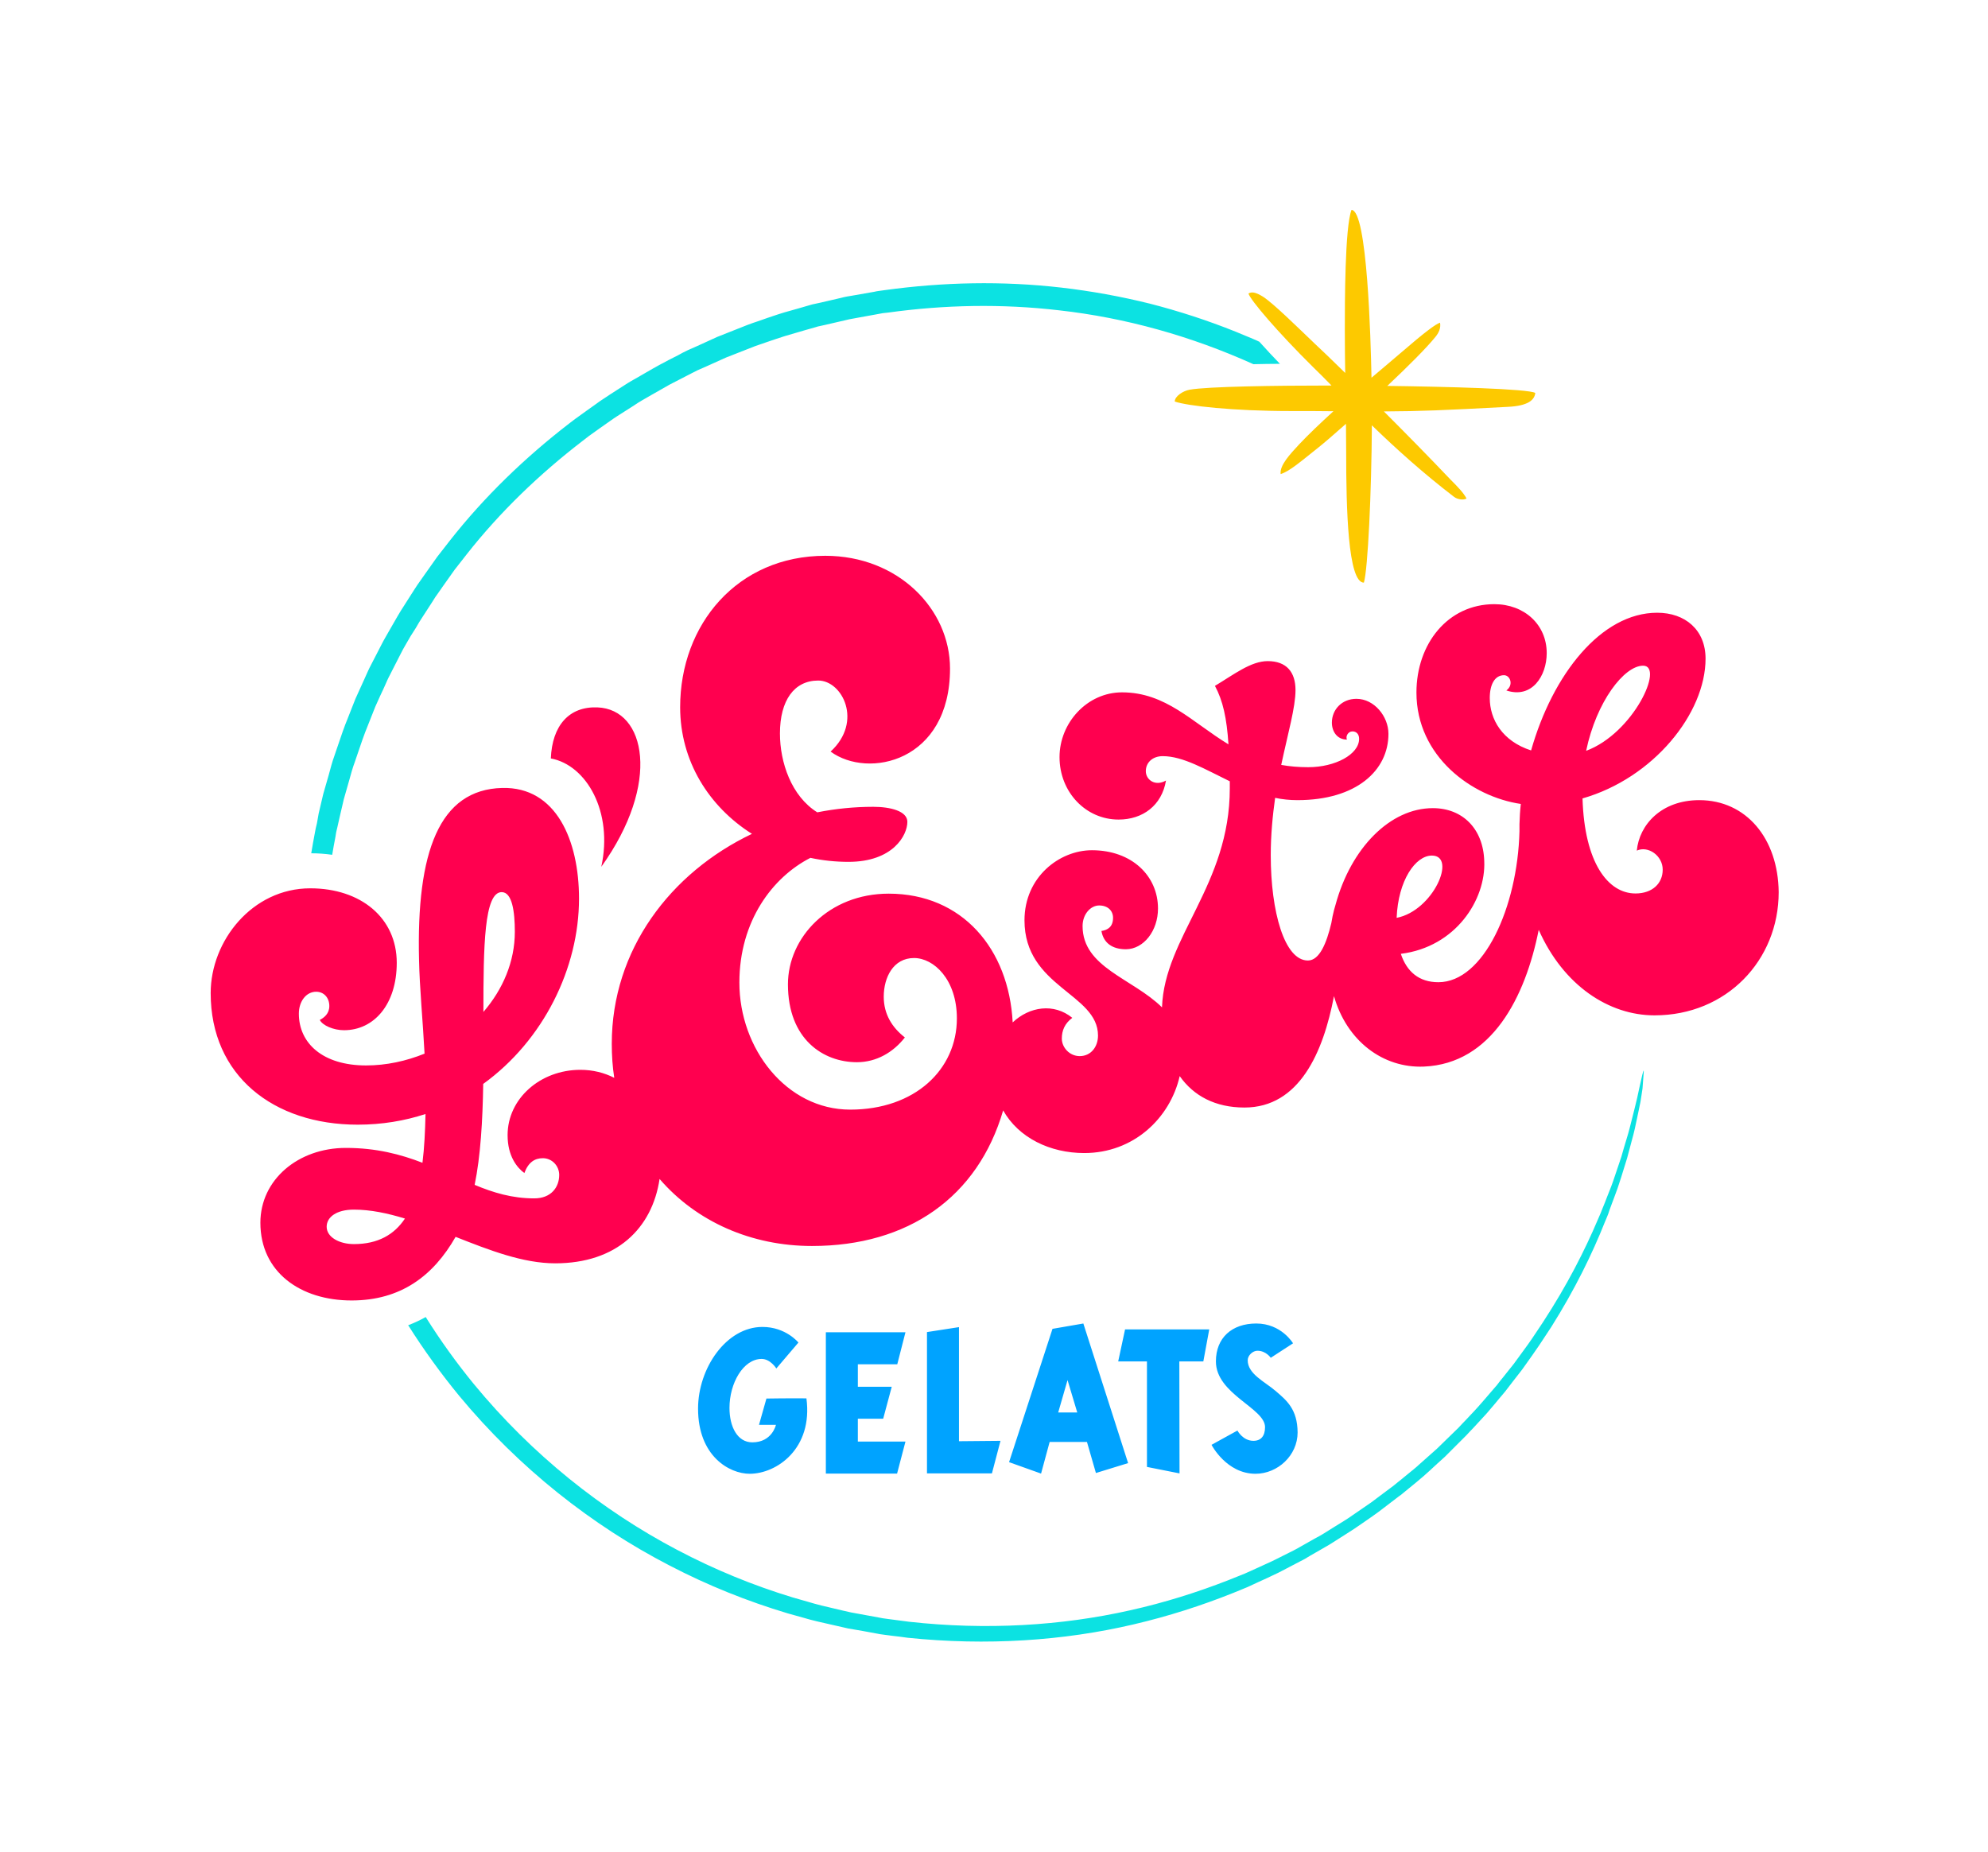 <svg width="951" height="886" viewBox="0 0 951 886" fill="none" xmlns="http://www.w3.org/2000/svg">
<g clip-path="url(#clip0_206_601)">
<path d="M410.369 652.539V663.381H426.586L422.487 678.687H410.369V689.62H433.146L429.137 704.926H395.063V637.324H433.146L429.229 652.63H410.369V652.539ZM458.747 634.864L443.441 637.233V704.835H474.509L478.609 689.256L458.747 689.438V634.864ZM518.241 633.133L539.651 699.915L524.254 704.653L519.972 689.802H502.115L498.015 704.926L482.709 699.46L503.481 635.684L518.241 633.133ZM515.325 675.681L510.679 660.192L506.215 675.681H515.325ZM534.914 651.264H548.671V701.737L564.25 704.835L564.159 651.264H575.639L578.463 635.958H538.194L534.914 651.264ZM366.637 669.03L363.084 681.603H371.193C371.193 681.603 369.371 689.985 359.895 689.985C352.789 689.985 348.962 682.605 348.962 673.494C348.962 661.741 355.522 650.079 364.36 650.079C368.551 650.079 371.375 654.635 371.375 654.635L381.944 642.244C381.944 642.244 375.93 634.773 364.724 634.773C347.414 634.773 333.93 654.544 333.93 673.859C333.93 696.544 348.871 705.017 358.62 705.017C371.557 705.017 388.959 692.991 385.77 668.939C377.388 668.848 366.637 669.03 366.637 669.03ZM610.078 665.294C604.976 660.921 596.867 657.277 596.867 650.717C596.867 648.348 599.327 646.162 601.514 646.162C605.613 646.162 607.891 649.533 607.891 649.533L618.551 642.608C618.551 642.608 612.993 633.133 600.967 633.133C589.305 633.133 581.652 639.966 581.652 651.264C581.652 666.934 605.158 673.585 605.158 682.696C605.158 686.887 603.245 689.256 599.6 689.256C594.498 689.256 591.947 684.336 591.947 684.336L579.557 691.169C579.557 691.169 586.663 705.017 600.602 705.017C611.171 705.017 620.737 696.271 620.737 685.247C620.646 674.132 615.544 669.941 610.078 665.294Z" fill="#00A3FF"/>
<path d="M812.88 382.769C794.75 382.769 784.181 394.522 782.997 406.913C788.372 404.453 795.388 409.282 795.388 416.024C795.388 422.583 790.468 427.412 782.359 427.412C769.24 427.412 757.942 412.744 757.031 381.949C791.014 372.201 815.887 341.224 815.887 315.076C815.887 301.319 806.138 293.119 792.746 293.119C765.96 293.119 742.727 322.638 732.432 358.99C718.584 354.526 712.662 344.048 712.662 333.935C712.662 327.467 715.03 323.003 719.495 323.003C722.41 323.003 724.232 327.649 720.588 330.291C732.797 334.391 739.903 323.367 739.903 312.434C739.903 298.768 729.152 289.019 714.848 289.019C692.618 289.019 677.585 307.97 677.585 331.293C677.585 361.814 704.006 381.129 727.512 384.591C727.148 387.78 726.966 390.969 726.875 394.249C726.875 394.522 726.875 394.887 726.875 395.16C726.875 395.98 726.875 396.8 726.875 397.62C725.963 433.972 709.746 469.868 688.063 469.868C678.77 469.868 672.939 464.766 670.114 456.293C696.444 453.013 710.84 430.328 710.02 411.924C709.564 396.435 699.633 386.596 685.42 386.596C665.012 386.596 646.244 405.637 638.864 432.879C638.682 433.516 638.5 434.154 638.318 434.792C638.318 434.883 638.318 434.974 638.227 435.065C637.68 437.161 637.224 439.347 636.86 441.625C634.582 451.191 631.211 459.482 625.654 459.482C614.447 459.482 607.888 436.158 607.888 409.099C607.888 399.351 608.799 390.149 609.983 381.676C613.445 382.405 616.998 382.769 620.643 382.769C648.977 382.769 664.192 368.465 664.192 351.064C664.192 342.682 657.359 334.3 648.886 334.3C641.871 334.3 637.133 339.493 637.133 345.688C637.133 349.879 639.593 353.797 644.331 353.797C643.602 352.248 644.877 349.879 646.973 349.879C648.886 349.879 650.162 351.246 650.162 353.433C650.162 360.903 638.682 367.008 625.836 367.008C621.189 367.008 616.907 366.643 612.899 365.914C616.178 350.517 619.732 338.309 619.732 330.109C619.732 321.545 615.45 316.261 606.43 316.261C598.412 316.261 590.304 322.638 581.193 328.105C585.02 335.211 586.842 343.502 587.662 356.075C570.26 345.506 557.687 331.202 536.732 331.202C520.06 331.202 506.849 345.779 506.849 362.179C506.849 378.943 519.422 392.062 535.092 392.062C546.663 392.062 555.774 385.32 557.778 373.385C552.494 376.392 548.121 372.93 548.121 368.921C548.121 364.821 551.31 361.723 556.229 361.723C565.887 361.723 576.455 368.01 588.299 373.75C588.299 374.843 588.299 375.936 588.299 377.121C588.299 423.312 557.049 448.185 555.865 481.895C541.834 468.046 517.873 462.853 517.873 442.992C517.873 437.343 521.7 433.152 525.799 433.152C529.99 433.152 532.45 435.703 532.45 439.074C532.45 443.356 529.899 444.905 526.893 445.36C527.895 451.1 532.086 454.107 538.646 454.107C547.119 454.016 553.952 445.269 553.952 434.61C553.952 419.121 541.561 406.731 522.337 406.731C506.849 406.731 490.085 419.486 490.085 440.258C490.085 472.237 525.253 475.244 525.253 495.379C525.253 500.754 521.882 505.218 516.506 505.218C511.587 505.218 507.942 501.027 507.942 496.836C507.942 493.01 509.309 489.639 512.953 486.906C504.116 479.708 492.454 481.53 484.436 489.092C482.614 454.016 460.384 427.503 425.125 427.503C396.517 427.503 376.929 448.458 376.929 470.871C376.929 497.201 393.875 508.134 409.91 508.134C419.294 508.134 427.312 503.396 432.869 496.29C426.765 491.552 422.756 485.174 422.756 476.793C422.756 467.591 427.312 458.298 437.243 458.298C446.718 458.298 457.742 468.593 457.742 487.179C457.742 511.687 437.607 530.819 406.721 530.819C376.2 530.819 353.697 501.665 353.697 470.051C353.697 440.532 369.641 419.577 387.68 410.375C393.602 411.65 399.706 412.288 405.901 412.288C427.13 412.288 434.054 399.624 434.054 393.156C434.054 387.962 425.854 385.958 417.746 385.958C408.635 385.958 399.706 386.869 390.96 388.6C378.569 380.856 373.103 364.73 373.103 350.882C373.103 335.029 379.936 325.554 391.415 325.554C402.986 325.554 412.917 345.233 397.337 359.537C415.286 372.747 454.462 364.457 454.462 319.814C454.462 291.388 429.681 265.878 394.786 265.878C352.786 265.878 325.362 298.677 325.362 338.309C325.362 364.092 339.119 385.867 359.71 398.895C320.716 417.481 292.654 454.38 292.654 499.296C292.654 504.945 293.019 510.32 293.839 515.604C289.01 513.145 283.544 511.778 277.622 511.778C258.489 511.778 242.818 525.535 242.818 543.028C242.818 553.141 247.374 558.607 250.836 561.158C252.749 555.965 255.847 554.052 259.673 554.052C264.047 554.052 267.509 557.696 267.509 562.069C267.509 567.9 263.682 573.276 255.574 573.276C245.005 573.276 235.985 570.542 227.057 566.807C229.881 553.141 230.883 536.104 231.157 518.52C260.038 497.656 276.984 463.035 276.984 429.872C276.984 401.993 266.051 376.301 240.267 376.938C210.02 377.667 199.178 407.642 200.453 459.209C200.727 472.602 202.275 488.272 203.095 504.034C194.349 507.587 184.783 509.682 175.125 509.682C154.353 509.682 142.964 499.023 142.964 484.901C142.964 479.07 146.426 474.424 151.255 474.424C154.899 474.424 157.541 477.248 157.541 481.257C157.541 484.901 155.082 486.814 152.986 487.908C154.262 490.55 159.546 492.828 164.557 492.828C178.952 492.828 189.794 480.437 189.794 460.575C189.794 439.074 172.574 424.952 148.431 424.952C120.643 424.952 100.781 450.098 100.781 475.062C100.781 514.602 130.847 538.017 171.117 538.017C182.687 538.017 193.529 536.195 203.551 532.915C203.369 541.115 203.004 549.041 202.093 556.239C191.707 552.23 180.045 549.132 165.468 549.132C142.6 549.132 124.56 564.347 124.56 584.938C124.56 608.534 143.693 622.11 168.201 622.11C191.707 622.11 207.286 610.357 217.946 591.68C234.072 598.057 250.198 604.343 265.595 604.343C294.932 604.343 311.969 587.671 315.522 563.983C333.197 584.482 359.528 596.053 388.409 596.053C434.418 596.053 467.764 572.729 479.881 531.184C487.261 544.303 502.294 551.592 518.693 551.592C542.199 551.592 559.692 535.01 564.338 514.784C570.989 524.26 581.375 529.817 595.315 529.817C621.554 529.817 633.033 503.396 638.135 476.519C644.24 498.021 661.641 511.049 681.138 510.229C713.664 508.862 729.699 476.884 736.076 444.814C747.92 471.508 769.695 485.721 791.47 485.721C825.909 485.721 850.872 459.391 850.872 426.774C850.599 401.082 835.293 382.769 812.88 382.769ZM786.004 318.447C796.299 318.447 781.357 350.79 758.762 359.172C763.682 335.575 776.984 318.447 786.004 318.447ZM239.994 426.774C245.005 426.774 246.281 436.067 246.281 445.725C246.281 460.029 240.541 473.33 231.248 484.081C231.248 452.558 231.612 426.774 239.994 426.774ZM169.294 595.142C162.37 595.142 156.266 591.862 156.266 586.851C156.266 582.204 161.004 578.651 169.294 578.651C177.221 578.651 185.42 580.382 193.711 582.933C188.609 590.586 180.865 595.142 169.294 595.142ZM684.965 409.282C697.082 409.282 685.603 435.703 668.11 439.074C668.839 421.126 677.13 409.282 684.965 409.282ZM263.5 362.817C264.138 347.055 272.246 337.853 285.821 338.4C308.963 339.311 316.342 374.661 287.643 414.657C293.383 388.418 280.628 366.005 263.5 362.817Z" fill="#FF004F"/>
<path fill-rule="evenodd" clip-rule="evenodd" d="M199.709 299.041C199.445 299.496 199.182 299.952 198.909 300.408L196.358 304.416L193.989 308.516C193.169 309.883 192.44 311.249 191.711 312.707C190.345 315.44 188.887 318.265 187.429 321.089C187.147 321.693 186.83 322.297 186.508 322.909C186.102 323.681 185.69 324.466 185.334 325.28L183.421 329.562C182.377 331.719 181.386 333.929 180.408 336.111C180.106 336.786 179.804 337.459 179.503 338.126C178.911 339.584 178.341 341.042 177.772 342.499C177.202 343.957 176.633 345.415 176.041 346.873C174.188 351.361 172.614 356.017 171.058 360.623C170.624 361.906 170.191 363.185 169.754 364.456C168.661 367.372 167.841 370.378 167.021 373.385C166.611 374.888 166.178 376.369 165.746 377.849C165.313 379.33 164.88 380.81 164.47 382.313C164.106 383.817 163.764 385.32 163.422 386.823C163.081 388.327 162.739 389.83 162.375 391.333L161.372 395.797C161.19 396.617 161.008 397.346 160.826 398.074L160.826 398.075L160.461 400.353C159.915 403.177 159.368 406.093 158.912 408.917C155.724 408.461 152.353 408.188 148.891 408.188C149.437 404.908 149.984 401.719 150.622 398.44L151.077 396.071C151.168 395.706 151.259 395.319 151.351 394.932C151.442 394.545 151.533 394.157 151.624 393.793L152.444 389.147L154.63 379.854C155.086 378.305 155.519 376.779 155.951 375.253C156.384 373.727 156.817 372.201 157.273 370.652C158.093 367.554 158.912 364.456 160.006 361.45C160.584 359.789 161.149 358.115 161.715 356.437C163.199 352.036 164.694 347.606 166.474 343.319L170.028 334.3C170.711 332.842 171.371 331.361 172.032 329.881C172.693 328.4 173.353 326.92 174.036 325.462L176.041 320.998C176.466 320.026 176.972 319.054 177.478 318.082C177.731 317.597 177.984 317.111 178.227 316.625C178.699 315.71 179.181 314.786 179.666 313.856C180.679 311.912 181.706 309.941 182.692 307.969C183.226 306.901 183.809 305.881 184.406 304.838C184.623 304.459 184.842 304.076 185.06 303.687L187.52 299.405L189.98 295.123C190.202 294.754 190.424 294.377 190.647 293.998C191.251 292.975 191.867 291.929 192.531 290.932C193.397 289.566 194.285 288.177 195.173 286.788C196.061 285.398 196.95 284.008 197.816 282.641C198.119 282.186 198.413 281.73 198.706 281.275C199.294 280.364 199.881 279.453 200.549 278.542L203.373 274.533C204.33 273.166 205.286 271.822 206.243 270.479C207.2 269.135 208.156 267.791 209.113 266.424C210.115 265.103 211.14 263.805 212.165 262.507C213.19 261.208 214.215 259.91 215.217 258.589C231.617 237.725 251.023 218.957 272.433 202.467C274.194 201.07 276.037 199.754 277.879 198.438C278.8 197.78 279.722 197.122 280.633 196.453L284.732 193.538L284.733 193.538C286.099 192.536 287.466 191.534 288.923 190.623C290.955 189.246 293.034 187.917 295.093 186.601C295.895 186.088 296.695 185.576 297.488 185.065C297.973 184.761 298.459 184.447 298.945 184.134C299.917 183.506 300.889 182.878 301.861 182.332L306.325 179.781C307.133 179.316 307.934 178.851 308.732 178.387C310.905 177.126 313.055 175.878 315.254 174.679C318.26 173.039 321.267 171.49 324.364 169.941C325.822 169.121 327.371 168.301 328.92 167.572L333.657 165.477C335.206 164.748 336.778 164.042 338.349 163.336C339.921 162.63 341.493 161.924 343.042 161.195C346.321 159.919 349.51 158.644 352.699 157.368L357.528 155.455C359.168 154.817 360.808 154.271 362.448 153.724C365.727 152.54 369.007 151.446 372.286 150.353L372.287 150.353C374.324 149.674 376.396 149.1 378.481 148.523C379.754 148.171 381.031 147.817 382.309 147.437L387.32 145.98L388.595 145.615L389.871 145.342L392.422 144.795C394.107 144.385 395.816 143.998 397.524 143.611C399.232 143.224 400.941 142.836 402.626 142.426C404.266 141.971 405.997 141.698 407.728 141.424L412.921 140.513L418.114 139.602C418.934 139.42 419.754 139.238 420.665 139.147L423.308 138.782C451.095 134.956 479.521 134.318 507.856 137.598C521.977 139.238 536.099 141.789 550.039 145.251C563.887 148.804 577.644 153.268 591.037 158.644C592.567 159.305 594.096 159.929 595.617 160.549C597.449 161.296 599.267 162.038 601.059 162.835C601.287 162.926 601.515 163.04 601.742 163.154C601.97 163.267 602.198 163.381 602.426 163.472C605.797 167.208 609.259 170.943 612.265 174.041C608.074 174.041 603.792 174.132 599.601 174.223C569.9 160.83 538.468 151.993 506.58 148.44C479.248 145.251 451.733 145.797 424.856 149.533L422.305 149.806C421.895 149.897 421.485 149.966 421.075 150.034C420.665 150.102 420.255 150.171 419.845 150.262L414.835 151.173L409.824 152.084C409.169 152.222 408.527 152.334 407.893 152.444C406.852 152.625 405.832 152.803 404.813 153.086C403.173 153.451 401.533 153.838 399.893 154.225C398.253 154.612 396.613 154.999 394.973 155.364L392.513 155.91L391.238 156.184L390.053 156.548L385.224 157.915C383.63 158.416 382.013 158.871 380.396 159.327C378.779 159.783 377.161 160.238 375.567 160.739C372.378 161.741 369.189 162.835 366.001 163.928C365.226 164.201 364.429 164.475 363.632 164.748C362.835 165.021 362.037 165.295 361.263 165.568L356.617 167.39C355.068 167.982 353.519 168.597 351.97 169.212C350.421 169.827 348.872 170.442 347.324 171.034C345.82 171.718 344.294 172.401 342.768 173.084C341.242 173.768 339.716 174.451 338.213 175.134L333.657 177.139C332.722 177.579 331.82 178.052 330.931 178.519C330.348 178.825 329.77 179.128 329.193 179.416C327.735 180.191 326.255 180.942 324.774 181.694C323.294 182.446 321.813 183.197 320.356 183.972C318.898 184.792 317.463 185.612 316.028 186.432C314.593 187.252 313.158 188.072 311.7 188.891L307.418 191.351C305.961 192.171 304.594 193.082 303.227 193.994C301.861 194.859 300.472 195.747 299.082 196.635C297.693 197.524 296.303 198.412 294.937 199.278C294.082 199.812 293.29 200.377 292.506 200.937C291.952 201.332 291.402 201.725 290.837 202.102L286.828 204.926C286.091 205.46 285.347 205.987 284.602 206.514C282.675 207.877 280.741 209.246 278.902 210.757C258.129 226.701 239.27 244.832 223.417 264.967C222.415 266.242 221.435 267.495 220.456 268.748C219.476 270 218.497 271.253 217.495 272.528C216.584 273.85 215.65 275.148 214.716 276.446C213.782 277.745 212.848 279.043 211.937 280.364L209.204 284.281C208.559 285.103 208.026 285.962 207.486 286.835C207.187 287.317 206.886 287.804 206.562 288.29C205.696 289.611 204.831 290.955 203.965 292.299C203.1 293.643 202.234 294.987 201.369 296.308C200.761 297.219 200.235 298.13 199.709 299.041ZM784.184 520.524C785.369 514.966 786.098 512.142 786.28 512.142C786.389 512.197 786.303 513.258 786.138 515.287C786.027 516.657 785.88 518.467 785.733 520.706C785.594 521.752 785.401 522.957 785.196 524.241C785.133 524.636 785.069 525.037 785.004 525.444C784.895 526.538 784.654 527.632 784.4 528.786C784.231 529.553 784.057 530.347 783.911 531.184C783.655 532.336 783.406 533.546 783.146 534.81C782.481 538.042 781.745 541.623 780.631 545.488C780.37 546.466 780.109 547.457 779.844 548.463C779.369 550.267 778.88 552.122 778.354 554.052C777.878 555.622 777.377 557.217 776.864 558.85C776.396 560.344 775.917 561.869 775.438 563.436C774.891 565.076 774.345 566.716 773.798 568.447L771.885 573.64C771.641 574.302 771.384 574.977 771.123 575.661C770.703 576.765 770.274 577.89 769.88 579.015C769.607 580.017 769.243 580.928 768.879 581.839L768.878 581.84C768.696 582.295 768.491 582.773 768.286 583.251C768.081 583.73 767.876 584.208 767.694 584.664C761.681 599.788 753.39 616.825 742.093 634.773C741.227 636.071 740.362 637.393 739.487 638.729C737.415 641.896 735.288 645.145 732.982 648.348C732.268 649.34 731.572 650.331 730.87 651.33C729.959 652.626 729.04 653.935 728.062 655.273C726.583 657.121 725.165 658.969 723.709 660.866C723.371 661.306 723.03 661.75 722.687 662.197L719.953 665.75C718.951 666.934 718.04 668.028 717.038 669.212C715.728 670.834 714.376 672.412 713.01 674.007C712.381 674.742 711.748 675.48 711.116 676.227C710.068 677.412 708.997 678.551 707.927 679.69C706.856 680.829 705.786 681.967 704.738 683.152C703.645 684.245 702.552 685.429 701.458 686.614L698.087 689.985L691.163 696.909C688.703 699.095 686.243 701.373 683.784 703.651C683.268 704.092 682.768 704.549 682.265 705.008C681.522 705.686 680.772 706.37 679.957 707.022C678.682 708.115 677.406 709.208 676.039 710.302C675.356 710.848 674.695 711.395 674.035 711.942C673.374 712.488 672.714 713.035 672.031 713.582C671.712 713.855 671.37 714.128 671.028 714.402C670.687 714.675 670.345 714.948 670.026 715.222C669.519 715.538 669.056 715.899 668.576 716.274C668.366 716.438 668.153 716.604 667.931 716.77C666.519 717.864 665.106 718.934 663.694 720.005C662.282 721.075 660.87 722.146 659.458 723.239C657.47 724.714 655.392 726.143 653.288 727.591C652.402 728.201 651.511 728.814 650.62 729.434C648.565 730.911 646.375 732.298 644.176 733.689C643.255 734.272 642.333 734.856 641.418 735.447C640.644 735.949 639.846 736.45 639.049 736.951C638.252 737.452 637.455 737.953 636.681 738.454C635.811 739.017 634.913 739.522 634.001 740.035C633.29 740.435 632.571 740.839 631.852 741.278C631.032 741.734 630.212 742.212 629.392 742.691C628.572 743.169 627.752 743.647 626.932 744.103C625.292 745.105 623.652 746.107 621.921 746.927C619.89 748.025 617.826 749.09 615.748 750.162C614.378 750.868 613.002 751.578 611.626 752.302C608.073 754.033 604.52 755.673 600.875 757.313C600.42 757.541 599.964 757.746 599.508 757.951C599.053 758.156 598.598 758.361 598.142 758.589C597.231 759.044 596.32 759.409 595.409 759.773C594.656 760.074 593.904 760.391 593.144 760.71C592.066 761.164 590.974 761.623 589.851 762.051C574.819 768.064 558.966 773.166 542.202 777.084C508.765 784.919 472.049 787.379 434.148 783.461C431.779 783.097 429.41 782.824 427.042 782.55C426.449 782.459 425.857 782.391 425.265 782.323C424.673 782.254 424.081 782.186 423.488 782.095C423.093 782.034 422.699 781.983 422.304 781.933C421.514 781.832 420.725 781.73 419.935 781.548C415.198 780.637 410.46 779.817 405.631 778.997C403.217 778.45 400.825 777.904 398.434 777.357C396.042 776.81 393.651 776.264 391.236 775.717L389.414 775.262L387.592 774.806C387 774.624 386.407 774.464 385.815 774.305C385.223 774.146 384.631 773.986 384.039 773.804C382.854 773.485 381.647 773.143 380.44 772.802C379.233 772.46 378.026 772.118 376.841 771.8C357.708 766.06 338.667 758.498 320.172 748.84C283.182 729.708 248.379 702.375 219.68 667.754C210.934 657.095 202.734 645.797 195.263 633.953C198.179 632.86 200.912 631.585 203.645 630.036C210.66 641.242 218.405 651.993 226.604 662.015C254.392 695.816 288.102 722.601 323.999 741.461C341.947 750.936 360.533 758.498 379.119 764.146C380.303 764.465 381.465 764.807 382.626 765.149C383.788 765.49 384.95 765.832 386.134 766.151C386.726 766.333 387.296 766.492 387.865 766.652C388.435 766.811 389.004 766.971 389.596 767.153L391.327 767.609L393.058 768.064C394.872 768.483 396.672 768.915 398.464 769.344C401.353 770.038 404.221 770.726 407.089 771.344C409.413 771.754 411.737 772.187 414.061 772.62C416.384 773.053 418.706 773.485 421.028 773.895C421.772 774.081 422.558 774.183 423.358 774.286C423.733 774.334 424.112 774.383 424.491 774.442C425.068 774.538 425.67 774.609 426.284 774.681C426.834 774.745 427.393 774.811 427.953 774.897C429.091 775.034 430.253 775.193 431.415 775.353C432.576 775.512 433.738 775.672 434.877 775.808C471.867 779.908 507.763 777.722 540.562 770.342C556.961 766.697 572.541 761.778 587.3 756.038L592.767 753.851L595.5 752.758C595.786 752.631 596.083 752.493 596.388 752.351C596.956 752.087 597.549 751.811 598.142 751.574C599.591 750.905 601.04 750.251 602.483 749.6C604.578 748.655 606.66 747.716 608.711 746.745C609.872 746.164 611.023 745.594 612.167 745.027C614.434 743.904 616.674 742.793 618.915 741.643C620.008 741.096 621.101 740.469 622.194 739.841C622.741 739.527 623.288 739.213 623.835 738.91C625.383 737.999 627.023 737.087 628.663 736.176C629.127 735.919 629.59 735.669 630.051 735.42C631.222 734.788 632.381 734.162 633.492 733.443C634.266 732.942 635.041 732.464 635.815 731.985C636.59 731.507 637.364 731.029 638.138 730.528C638.731 730.161 639.324 729.798 639.916 729.436C642.415 727.907 644.892 726.391 647.249 724.697L655.996 718.684C657.506 717.514 659.017 716.397 660.513 715.29C661.815 714.327 663.106 713.372 664.378 712.397C664.71 712.148 665.024 711.917 665.336 711.689C665.707 711.416 666.077 711.146 666.473 710.848C666.792 710.575 667.134 710.302 667.475 710.028C667.817 709.755 668.158 709.482 668.477 709.208C669.753 708.206 671.12 707.113 672.395 706.02C673.033 705.473 673.694 704.949 674.354 704.425C675.015 703.901 675.675 703.377 676.313 702.831C677.083 702.226 677.819 701.555 678.563 700.877C679.051 700.432 679.542 699.984 680.048 699.551L687.428 692.991C688.6 691.864 689.751 690.736 690.89 689.62C692.052 688.481 693.202 687.353 694.352 686.249C694.898 685.703 695.468 685.156 696.037 684.61C696.607 684.063 697.176 683.516 697.723 682.969C698.725 681.876 699.819 680.692 700.912 679.598C701.746 678.692 702.594 677.8 703.44 676.911C704.719 675.566 705.992 674.228 707.198 672.856L707.202 672.852C709.205 670.576 711.208 668.299 713.12 666.023C713.589 665.47 714.057 664.936 714.516 664.413C715.039 663.817 715.55 663.235 716.036 662.652C716.947 661.468 717.858 660.283 718.769 659.19C720.591 656.913 722.413 654.635 724.144 652.448L724.149 652.442C725.787 650.166 727.426 647.891 729.064 645.706C731.691 642.203 734.085 638.584 736.431 635.034C737.015 634.152 737.595 633.275 738.175 632.405C749.654 614.821 758.128 598.148 764.414 583.297C764.596 582.842 764.801 582.387 765.006 581.931C765.211 581.476 765.416 581.02 765.598 580.564L766.692 577.831C767.421 576.1 768.149 574.278 768.787 572.547C769.314 571.296 769.793 570.044 770.259 568.828C770.438 568.361 770.615 567.899 770.792 567.445C771.429 565.805 771.976 564.165 772.523 562.525C773.069 560.93 773.593 559.358 774.106 557.821C774.618 556.283 775.119 554.78 775.62 553.323C776.44 550.407 777.26 547.583 778.08 544.941C779.178 541.404 779.99 538.112 780.735 535.092C781.103 533.6 781.454 532.175 781.816 530.819C782.045 529.764 782.297 528.778 782.538 527.838C782.775 526.912 783.001 526.03 783.182 525.171C783.343 524.406 783.504 523.676 783.657 522.983C783.851 522.106 784.032 521.287 784.184 520.524Z" fill="#0CE2E2"/>
<path d="M663.645 184.609C673.303 175.499 682.322 166.57 686.787 161.012C688.244 159.19 689.338 157.004 688.882 154.362C686.787 154.999 681.32 159.099 669.932 168.939C666.47 171.945 661.55 176.045 656.083 180.692C655.719 162.47 654.079 100.426 646.517 100.426C643.328 108.717 643.328 145.251 643.328 157.733C643.328 168.848 643.419 170.123 643.51 178.414C636.951 171.945 631.757 167.026 629.024 164.475C620.733 156.548 609.163 145.16 604.243 141.971C600.325 139.511 598.594 139.602 597.227 140.422C598.23 143.611 610.894 158.553 628.204 175.681C631.029 178.414 633.944 181.33 636.951 184.427C610.62 184.427 577.548 184.883 569.075 186.432C565.978 186.978 561.969 189.529 561.969 192.08C567.982 194.176 589.757 196.636 617.636 196.636C625.562 196.636 631.575 196.636 637.862 196.727C631.575 202.467 625.744 208.024 621.462 212.58C617.089 217.317 612.078 222.601 612.625 226.792C616.998 225.426 622.555 220.506 629.935 214.675C632.942 212.306 637.953 208.024 643.875 202.74C643.875 206.84 643.966 211.304 643.966 216.224C643.966 243.101 644.786 278.724 652.439 278.724C654.352 272.437 656.083 235.448 656.265 203.469C667.836 214.675 680.865 226.428 695.624 237.725C697.173 238.91 700.179 239.365 701.546 238.454C700.088 235.721 697.355 232.897 693.984 229.526C683.416 218.41 672.209 207.022 662.005 196.818C680.045 196.727 690.066 196.271 721.225 194.631C731.156 194.176 734.072 191.26 734.436 187.98C731.156 185.976 691.706 184.974 663.645 184.609Z" fill="#FDC900"/>
</g>
<defs>
<clipPath id="clip0_206_601">
<rect width="750" height="684.949" fill="white" transform="translate(100.602 100.426)"/>
</clipPath>
</defs>
</svg>
